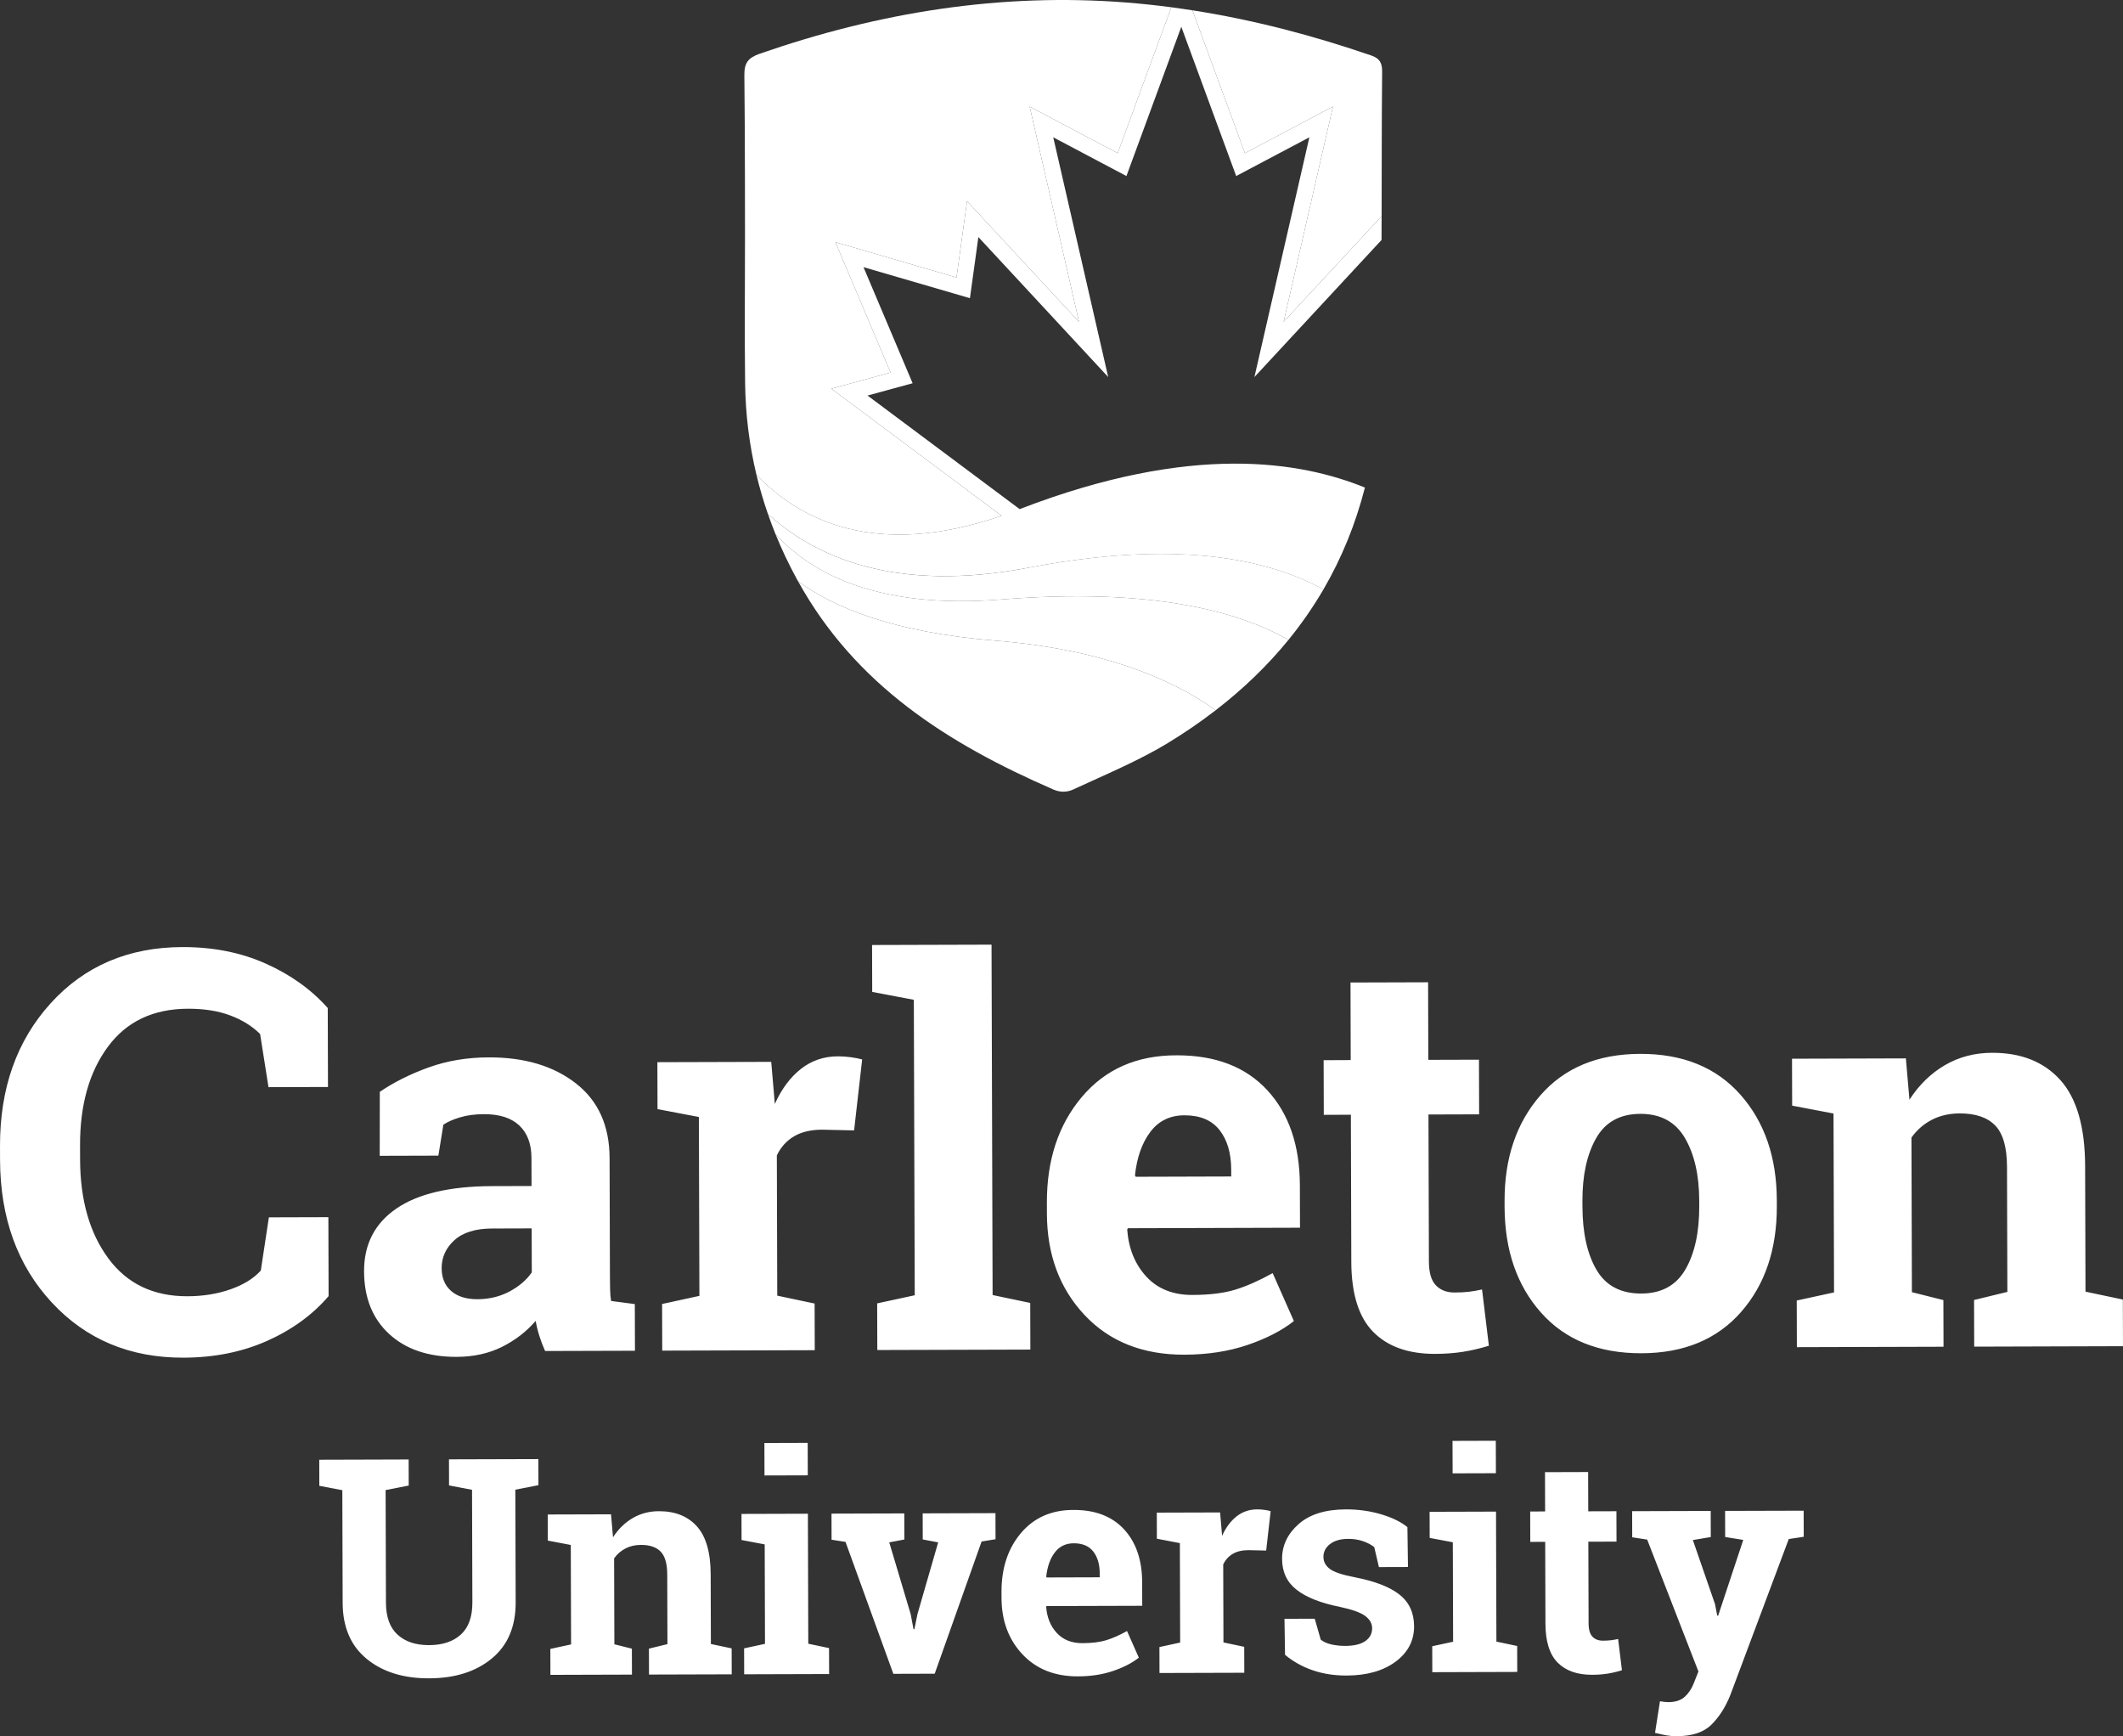 <svg width="1130" height="924" viewBox="0 0 1130 924" fill="none" xmlns="http://www.w3.org/2000/svg">
<rect x="0" y="0" width="1130" height="924" fill="#333333" stroke="none"/>
<g clip-path="url(#clip0_328_50)">
<path d="M174.574 578.485L142.909 578.577L138.45 550.294C134.253 546.125 128.963 542.833 122.588 540.419C116.209 538.01 108.689 536.813 100.033 536.838C81.549 536.893 67.341 543.647 57.41 557.097C47.478 570.547 42.545 588.066 42.608 609.653L42.63 617.095C42.695 638.683 47.708 656.223 57.67 669.707C67.633 683.202 81.66 689.915 99.757 689.86C108.122 689.84 115.778 688.6 122.727 686.147C129.674 683.701 135.041 680.376 138.822 676.181L143.117 647.868L174.781 647.776L174.905 689.785C166.373 699.732 155.477 707.66 142.217 713.586C128.954 719.506 114.103 722.496 97.663 722.547C69.161 722.632 45.782 712.828 27.533 693.139C9.285 673.45 0.112 648.147 0.023 617.22L0.001 610.073C-0.089 579.246 8.884 553.886 26.918 533.993C44.953 514.101 68.319 504.113 97.017 504.028C113.455 503.979 128.301 506.924 141.549 512.869C154.795 518.81 165.764 526.678 174.451 536.475L174.574 578.485ZM254.145 691.432C260.389 691.413 266.064 690.052 271.164 687.342C276.266 684.627 280.23 681.234 283.055 677.157L282.986 653.746L261.837 653.808C253.039 653.838 246.375 655.917 241.844 660.038C237.315 664.166 235.058 669.121 235.076 674.889C235.092 680.094 236.782 684.152 240.152 687.075C243.517 689.998 248.184 691.452 254.145 691.432ZM290.135 718.994C288.985 716.43 287.982 713.804 287.131 711.127C286.276 708.458 285.604 705.734 285.119 702.974C280.215 708.663 274.243 713.273 267.205 716.792C260.167 720.306 252.106 722.086 243.022 722.115C227.978 722.159 216.019 718.102 207.149 709.949C198.276 701.79 193.823 690.666 193.778 676.571C193.738 662.194 199.476 651.066 210.997 643.178C222.516 635.293 239.442 631.319 261.773 631.25L282.92 631.187L282.874 616.147C282.853 608.769 280.706 603.054 276.437 599C272.168 594.946 265.869 592.929 257.545 592.952C252.813 592.967 248.603 593.527 244.916 594.626C241.228 595.723 238.251 597.034 235.986 598.554L233.336 615.02L202.114 615.112L202.155 581.058C209.709 575.93 218.379 571.598 228.161 568.07C237.943 564.544 248.605 562.76 260.15 562.726C279.169 562.67 294.628 567.285 306.531 576.562C318.432 585.846 324.411 599.096 324.461 616.312L324.649 679.732C324.656 682.096 324.684 684.322 324.741 686.401C324.791 688.481 324.963 690.468 325.255 692.358L337.89 694.026L337.966 718.854L290.135 718.994ZM352.409 693.973L372.267 689.654L371.985 594.453L349.974 590.261L349.9 565.29L410.503 565.112L412.414 587.522C415.984 579.568 420.606 573.358 426.269 568.895C431.933 564.433 438.502 562.192 445.977 562.17C448.154 562.162 450.447 562.322 452.862 562.646C455.276 562.971 457.286 563.367 458.899 563.832L454.609 601.588L437.576 601.211C431.521 601.23 426.509 602.429 422.543 604.805C418.574 607.183 415.555 610.546 413.488 614.906L413.709 689.534L433.594 693.736L433.665 718.563L352.484 718.8L352.409 693.974M464.249 527.896L464.174 502.923L527.757 502.737L528.328 689.208L548.354 693.41L548.426 718.237L466.96 718.474L466.885 693.648L486.883 689.329L486.401 532.086L464.249 527.896ZM630.406 593.559C622.742 593.581 616.693 596.53 612.264 602.41C607.835 608.286 605.112 616.001 604.1 625.559L604.527 626.265L655.337 626.115L655.328 622.427C655.302 613.634 653.223 606.614 649.093 601.377C644.961 596.139 638.731 593.533 630.406 593.559ZM630.407 720.962C608.265 721.024 590.549 713.982 577.263 699.833C563.973 685.684 557.296 667.682 557.232 645.835L557.217 640.159C557.148 617.363 563.359 598.565 575.855 583.774C588.347 568.984 605.143 561.601 626.245 561.635C646.967 561.572 663.068 567.769 674.555 580.221C686.039 592.672 691.816 609.54 691.879 630.823L691.945 653.382L600.261 653.653L599.976 654.502C600.765 664.623 604.171 672.936 610.2 679.445C616.227 685.955 624.397 689.193 634.711 689.164C643.889 689.134 651.503 688.196 657.553 686.328C663.604 684.467 670.218 681.539 677.398 677.545L688.687 703.051C682.361 708.082 674.167 712.314 664.099 715.751C654.033 719.183 642.801 720.923 630.407 720.962ZM760.127 522.763L760.24 564.04L787.206 563.96L787.292 593.044L760.326 593.124L760.557 671.307C760.574 677.264 761.817 681.515 764.285 684.061C766.751 686.61 770.067 687.874 774.23 687.86C777.069 687.855 779.554 687.729 781.68 687.486C783.811 687.245 786.196 686.833 788.844 686.256L792.48 716.188C787.849 717.617 783.263 718.699 778.724 719.42C774.184 720.142 769.265 720.511 763.967 720.53C749.678 720.569 738.667 716.677 730.933 708.848C723.197 701.02 719.306 688.592 719.255 671.569L719.024 593.248L704.611 593.313L704.524 564.228L718.938 564.163L718.826 522.887L760.127 522.763ZM842.282 642.108C842.324 656.107 844.816 667.338 849.762 675.786C854.707 684.239 862.667 688.447 873.645 688.412C884.336 688.378 892.154 684.104 897.094 675.572C902.039 667.046 904.49 655.83 904.449 641.923L904.439 638.943C904.397 625.322 901.857 614.22 896.816 605.623C891.776 597.032 883.863 592.752 873.077 592.784C862.292 592.814 854.448 597.142 849.556 605.765C844.658 614.39 842.231 625.507 842.274 639.126L842.282 642.108ZM800.831 639.251C800.763 616.362 807.117 597.591 819.895 582.939C832.673 568.288 850.368 560.928 872.982 560.86C895.691 560.794 913.476 568.026 926.342 582.552C939.206 597.082 945.673 615.84 945.74 638.821L945.749 641.802C945.818 664.885 939.461 683.701 926.684 698.261C913.906 712.813 896.256 720.128 873.739 720.196C850.935 720.264 833.102 713.056 820.238 698.578C807.372 684.09 800.906 665.312 800.838 642.231L800.831 639.251ZM956.34 692.126L976.198 687.806L975.916 592.607L953.906 588.414L953.831 563.444L1014.43 563.264L1016.34 585.25C1021.43 577.385 1027.7 571.264 1035.17 566.893C1042.63 562.52 1050.99 560.32 1060.27 560.29C1075.78 560.244 1087.91 565.082 1096.65 574.798C1105.38 584.514 1109.78 599.778 1109.84 620.59L1110.04 687.409L1129.92 691.612L1130 716.439L1050.8 716.677L1050.72 691.849L1068.45 687.536L1068.26 620.852C1068.22 610.543 1066.12 603.242 1061.95 598.949C1057.77 594.656 1051.47 592.524 1043.05 592.548C1037.56 592.565 1032.64 593.692 1028.3 595.927C1023.95 598.163 1020.32 601.32 1017.4 605.396L1017.64 687.686L1034.4 691.897L1034.47 716.725L956.415 716.952L956.34 692.126ZM217.509 776.717L217.55 790.599L205.248 793.006L205.425 852.957C205.447 860.533 207.5 866.191 211.59 869.942C215.678 873.688 221.273 875.547 228.375 875.525C235.582 875.506 241.231 873.625 245.324 869.874C249.416 866.134 251.452 860.444 251.428 852.818L251.251 792.867L239.013 790.536L238.973 776.654L286.552 776.516L286.593 790.397L274.292 792.799L274.47 852.75C274.507 865.635 270.287 875.593 261.813 882.607C253.338 889.627 242.209 893.157 228.427 893.195C214.698 893.242 203.601 889.774 195.136 882.804C186.673 875.839 182.422 865.91 182.384 853.024L182.207 793.073L169.967 790.743L169.928 776.86L182.159 776.825L205.199 776.757L217.509 776.717ZM292.927 877.546L303.968 875.147L303.811 822.22L291.573 819.889L291.533 806.003L325.226 805.905L326.289 818.129C329.115 813.754 332.602 810.355 336.753 807.92C340.901 805.486 345.553 804.266 350.71 804.252C359.335 804.224 366.078 806.915 370.933 812.313C375.788 817.717 378.234 826.204 378.268 837.772L378.378 874.927L389.431 877.257L389.471 891.063L345.442 891.192L345.402 877.388L355.258 874.994L355.148 837.922C355.132 832.19 353.961 828.13 351.64 825.742C349.318 823.361 345.816 822.17 341.135 822.184C338.084 822.193 335.349 822.822 332.934 824.067C330.518 825.305 328.496 827.062 326.873 829.329L327.01 875.078L336.327 877.415L336.368 891.22L292.968 891.35L292.927 877.546ZM429.956 785.166L406.914 785.232L406.862 767.955L429.905 767.888L429.956 785.166ZM396.061 877.24L407.179 874.842L407.022 821.915L394.705 819.583L394.666 805.698L430.016 805.595L430.221 874.774L441.274 877.105L441.315 890.91L396.101 891.045L396.061 877.24ZM481.36 819.314L473.315 820.837L484.712 858.984L486.236 867.023H486.71L488.343 858.974L499.355 820.842L491.145 819.287L491.105 805.402L529.847 805.285L529.887 819.17L522.473 820.375L497.51 890.735L475.494 890.798L450.037 820.59L442.616 819.431L442.576 805.546L481.32 805.429L481.36 819.314ZM571.493 821.327C567.231 821.34 563.87 822.98 561.407 826.244C558.944 829.513 557.431 833.802 556.868 839.115L557.107 839.512L585.354 839.43L585.35 837.379C585.335 832.486 584.178 828.584 581.882 825.673C579.586 822.759 576.121 821.313 571.493 821.327ZM573.755 892.154C561.445 892.19 551.594 888.278 544.207 880.41C536.818 872.546 533.107 862.537 533.071 850.388L533.062 847.236C533.025 834.561 536.478 824.111 543.425 815.883C550.371 807.665 559.708 803.556 571.44 803.578C582.961 803.542 591.914 806.986 598.3 813.908C604.685 820.833 607.896 830.21 607.931 842.044L607.968 854.587L556.993 854.735L556.836 855.207C557.274 860.834 559.167 865.46 562.52 869.075C565.871 872.694 570.413 874.495 576.148 874.478C581.249 874.459 585.483 873.939 588.847 872.901C592.209 871.868 595.888 870.238 599.88 868.02L606.156 882.198C602.64 884.995 598.083 887.349 592.486 889.262C586.889 891.171 580.645 892.137 573.755 892.154ZM617.12 876.552L628.16 874.154L628.003 821.228L615.766 818.897L615.725 805.011L649.419 804.912L650.48 817.371C652.466 812.952 655.035 809.497 658.183 807.014C661.333 804.534 664.984 803.29 669.142 803.276C670.351 803.274 671.627 803.363 672.968 803.542C674.311 803.726 675.428 803.942 676.324 804.203L673.94 825.193L664.472 824.983C661.104 824.992 658.318 825.66 656.112 826.981C653.907 828.302 652.228 830.174 651.078 832.595L651.201 874.087L662.255 876.422L662.295 890.227L617.16 890.358L617.12 876.552ZM749.415 833.951L733.95 833.995L731.471 823.356C729.89 822.099 727.901 821.052 725.505 820.217C723.108 819.381 720.463 818.969 717.57 818.977C713.521 818.991 710.315 819.907 707.954 821.726C705.59 823.55 704.413 825.83 704.422 828.565C704.43 831.144 705.567 833.281 707.834 834.979C710.099 836.685 714.63 838.186 721.419 839.475C732 841.55 739.846 844.617 744.962 848.676C750.075 852.741 752.644 858.346 752.665 865.497C752.687 873.176 749.404 879.454 742.82 884.335C736.229 889.222 727.544 891.678 716.761 891.713C710.184 891.732 704.144 890.789 698.642 888.885C693.139 886.98 688.253 884.25 683.981 880.685L683.687 861.517L699.784 861.472L702.974 872.587C704.345 873.736 706.216 874.586 708.584 875.134C710.953 875.672 713.426 875.946 716.003 875.938C720.686 875.924 724.246 875.075 726.688 873.382C729.128 871.689 730.345 869.403 730.337 866.51C730.33 863.987 729.087 861.804 726.608 859.972C724.13 858.14 719.575 856.523 712.943 855.121C702.889 853.101 695.293 850.086 690.152 846.076C685.011 842.066 682.43 836.596 682.409 829.653C682.388 822.503 685.315 816.327 691.192 811.128C697.068 805.932 705.453 803.317 716.342 803.286C722.97 803.263 729.245 804.139 735.169 805.909C741.092 807.683 745.741 809.955 749.115 812.731L749.415 833.951ZM796.219 784.038L773.177 784.105L773.126 766.829L796.168 766.761L796.219 784.038ZM762.324 876.118L773.443 873.714L773.286 820.787L760.97 818.457L760.93 804.57L796.28 804.467L796.484 873.647L807.538 875.982L807.578 889.787L762.365 889.923L762.324 876.118ZM845.311 783.41L845.373 804.31L860.366 804.266L860.413 820.437L845.42 820.483L845.549 863.947C845.558 867.26 846.25 869.627 847.621 871.043C848.994 872.457 850.835 873.162 853.152 873.153C854.729 873.149 856.111 873.076 857.294 872.946C858.477 872.812 859.805 872.582 861.278 872.264L863.298 888.904C860.794 889.68 858.238 890.28 855.65 890.699C853.126 891.099 850.392 891.306 847.445 891.314C839.501 891.337 833.379 889.173 829.08 884.821C824.778 880.468 822.615 873.557 822.586 864.094L822.457 820.55L814.512 820.59L814.466 804.418L822.411 804.377L822.348 783.476L845.311 783.41ZM960.067 817.86L952.101 819.063L920.941 902.218C918.485 908.376 915.201 913.545 911.084 917.708C906.966 921.876 900.752 923.973 892.441 924C890.495 924.005 888.665 923.851 886.955 923.538C885.244 923.228 883.23 922.788 880.916 922.217L883.547 905.403C884.284 905.511 885.048 905.61 885.838 905.717C886.627 905.816 887.309 905.87 887.889 905.87C891.728 905.857 894.672 904.914 896.719 903.041C898.765 901.169 900.336 898.832 901.432 896.048L904.018 889.572L876.743 819.368L868.771 818.129L868.731 804.242L910.55 804.116L910.591 818.005L901.048 819.611L912.828 853.652L914.029 859.801L914.502 859.878L927.877 819.531L918.246 817.981L918.205 804.094L960.027 803.973L960.067 817.86Z" fill="white"/>
<path d="M735.344 127.719L667.686 200.66L696.933 73.07L657.979 93.685L628.77 14.261L599.56 93.685L560.608 73.07L589.856 200.66L520.754 126.164L516.266 158.693L459.605 142.174L485.755 203.96L461.751 210.505L542.726 270.95C634.85 235.428 692.64 245.747 726.503 259.471C721.519 278.923 714.149 297.008 704.413 313.706C701.597 312.158 698.722 310.718 695.796 309.389C684.028 304.055 669.886 299.728 652.876 297.205C646.333 296.235 639.348 295.544 631.934 295.152C629.831 295.041 627.727 294.956 625.622 294.897C621.421 294.781 617.218 294.76 613.016 294.835C593.888 295.164 572.199 297.384 547.553 302.109C546.624 302.287 545.72 302.437 544.801 302.604C540.455 303.396 536.089 304.079 531.709 304.654C469.837 312.744 431.646 294.429 408.746 273.54C406.367 266.705 404.328 259.757 402.637 252.721C425.594 276.668 466.051 297.65 533.105 274.477L442.516 206.855L474.025 198.266L444.662 128.879L509.122 147.674L514.728 107.049L574.319 171.293L548.053 56.718L594.894 81.509L623.451 3.864C627.205 4.359 630.95 4.9 634.687 5.483L662.647 81.508L709.486 56.717L683.224 171.292L735.392 115.048L735.344 127.719Z" fill="white"/>
<path d="M532.875 319.04C469.06 324.139 433.086 306.348 412.794 284.313C416.112 292.47 419.891 300.431 424.113 308.159C424.337 308.568 424.57 308.967 424.797 309.373C443.801 323.319 475.726 336.555 529.369 340.894C585.679 345.45 622.725 360.609 647.083 377.972C661.819 366.607 674.73 354.121 685.802 340.538C658.229 324.822 611.609 312.748 532.875 319.04Z" fill="white"/>
<path d="M424.797 309.373C455.254 364.425 504.194 395.615 560.757 420.212C564.117 421.673 567.772 421.749 571.113 420.212C587.699 412.528 606.124 404.873 621.666 395.406C630.662 389.919 639.133 384.106 647.083 377.972C622.725 360.608 585.679 345.45 529.369 340.894C475.726 336.555 443.801 323.319 424.797 309.373ZM547.553 302.109C476.26 315.78 433.547 296.182 408.754 273.562C410.009 277.18 411.355 280.764 412.793 284.313C433.085 306.348 469.059 324.139 532.874 319.041C611.608 312.748 658.228 324.822 685.801 340.538C692.7 332.086 698.927 323.108 704.426 313.685C674.243 297.119 625.592 287.146 547.553 302.109ZM709.486 56.718L683.223 171.293L735.392 115.05C735.46 89.493 735.419 63.936 735.662 38.39C735.718 33.742 734.618 31.143 729.721 29.473C698.625 18.809 666.99 10.524 634.687 5.484L662.646 81.509L709.486 56.718Z" fill="white"/>
<path d="M533.105 274.477L442.517 206.855L474.025 198.266L444.662 128.879L509.122 147.674L514.728 107.05L574.32 171.293L548.053 56.718L594.895 81.509L623.451 3.864C615.592 2.824 607.707 1.989 599.804 1.358C532.72 -3.954 467.723 6.575 404.358 28.601C398.228 30.744 396.123 33.475 396.197 39.982C396.559 68.724 396.539 126.245 396.539 126.245C396.539 152.158 396.274 178.072 396.596 203.986C396.811 220.688 398.856 236.944 402.643 252.738C425.596 276.69 466.058 297.647 533.105 274.476" fill="white"/>
</g>
<defs>
<clipPath id="clip0_328_50">
<rect width="1130" height="924" fill="white"/>
</clipPath>
</defs>
</svg>
